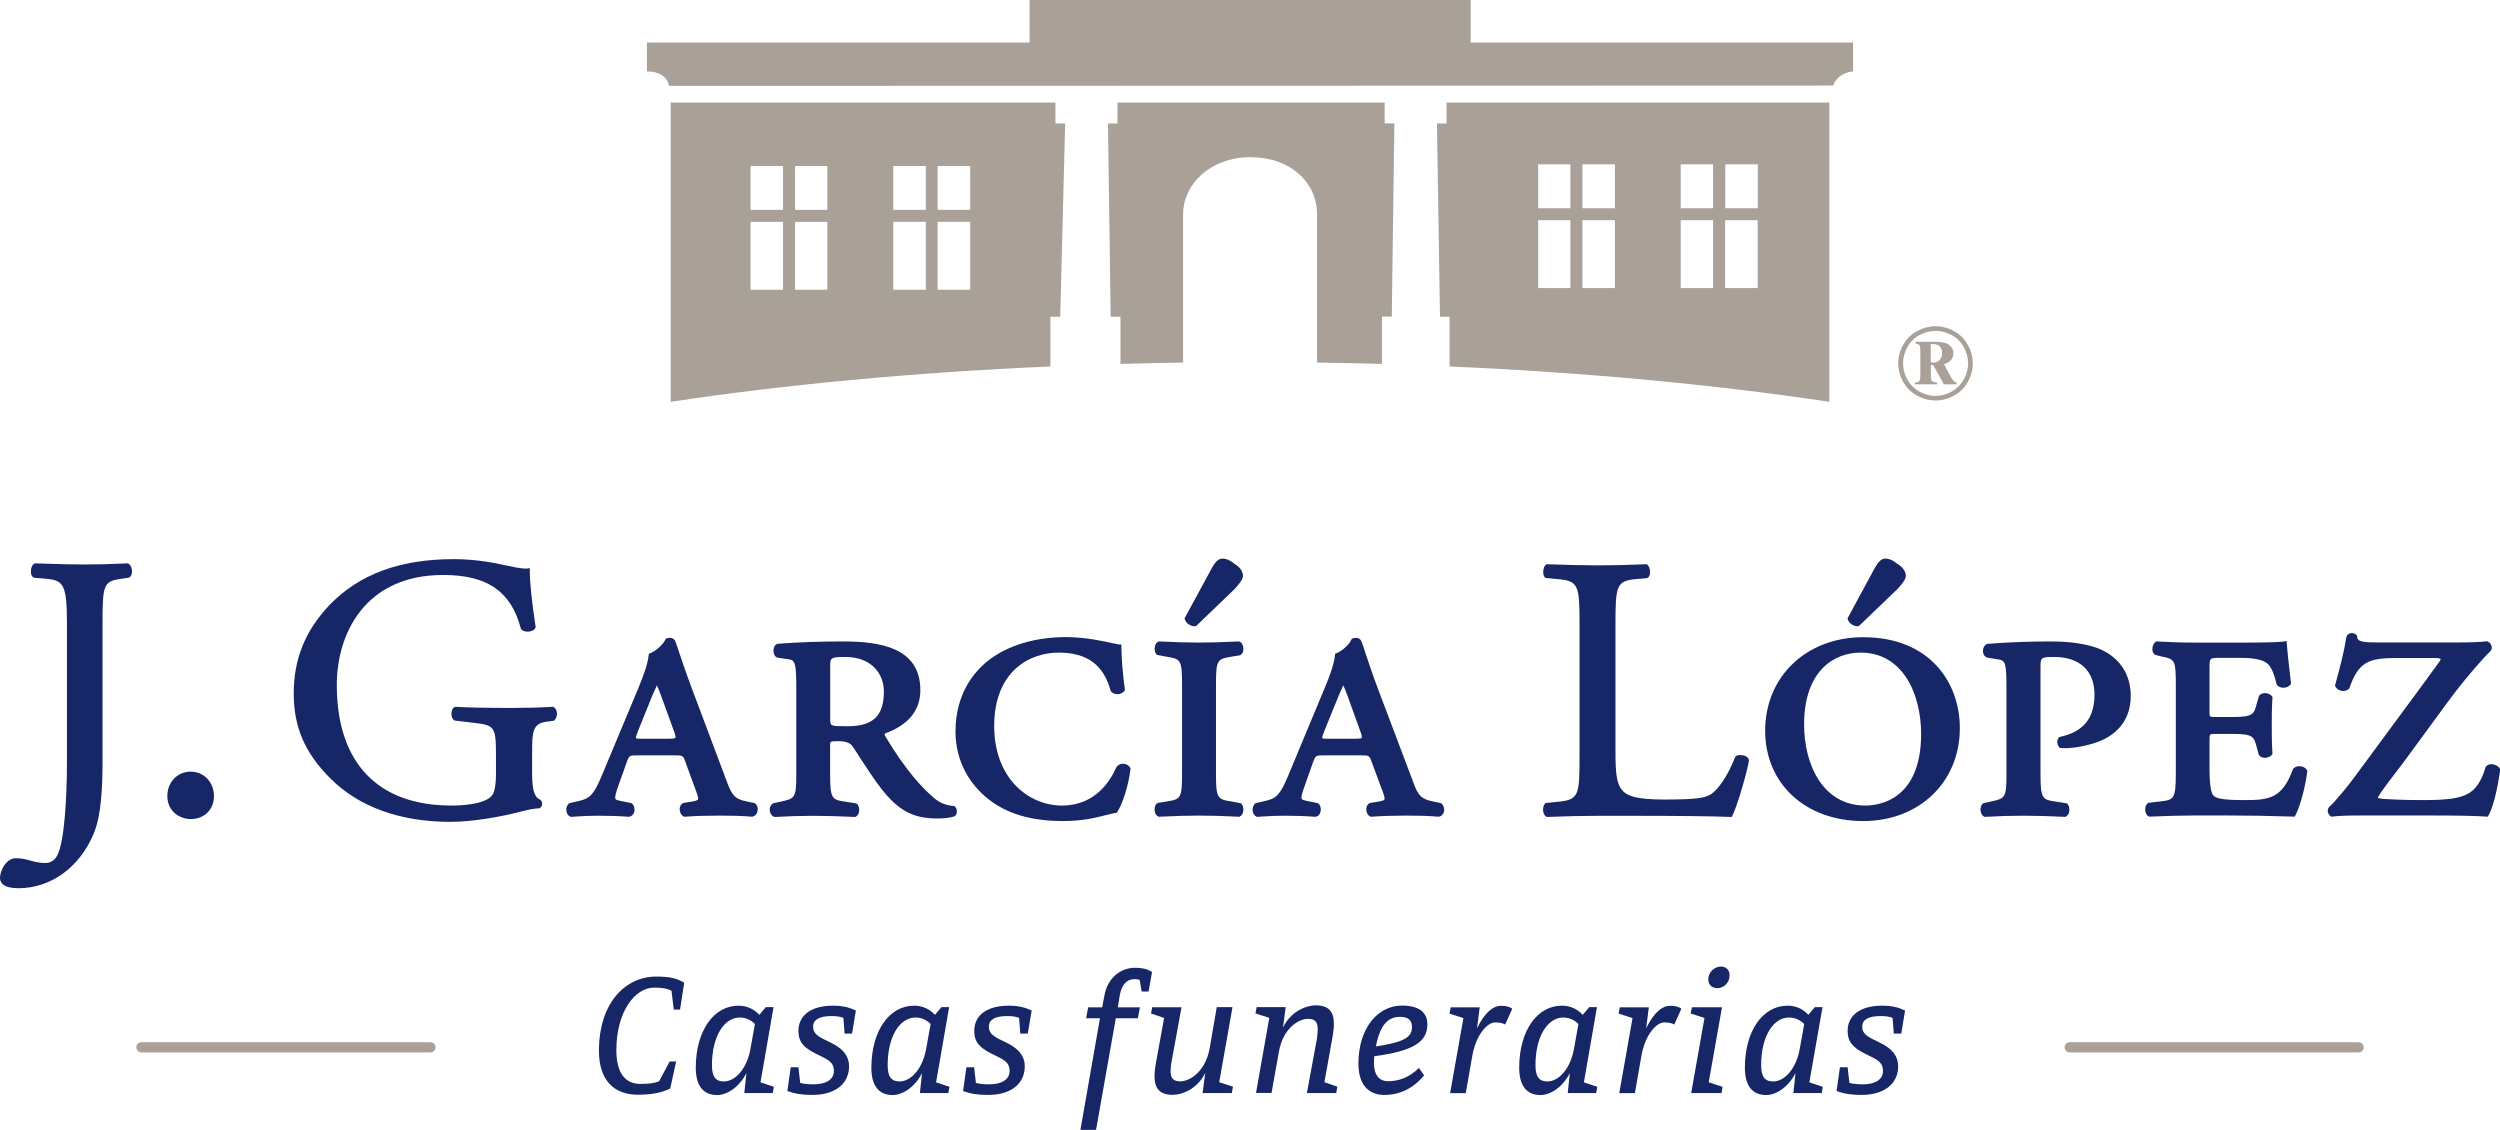 <?xml version="1.0" encoding="utf-8"?>
<!-- Generator: Adobe Illustrator 19.0.0, SVG Export Plug-In . SVG Version: 6.00 Build 0)  -->
<svg version="1.1" id="Capa_1" xmlns="http://www.w3.org/2000/svg" xmlns:xlink="http://www.w3.org/1999/xlink" x="0px" y="0px"
	 viewBox="0 0 2241 1012.7" style="enable-background:new 0 0 2241 1012.7;" xml:space="preserve">
<style type="text/css">
	.st0{clip-path:url(#SVGID_2_);fill:#A9A098;}
	.st1{clip-path:url(#SVGID_2_);fill:#162667;}
</style>
<g>
	<defs>
		<rect id="SVGID_1_" y="0" width="2241" height="1012.7"/>
	</defs>
	<clipPath id="SVGID_2_">
		<use xlink:href="#SVGID_1_"  style="overflow:visible;"/>
	</clipPath>
	<path class="st0" d="M1735,292.4c5.6,0,11.1,1.4,16.4,4.3c5.4,2.9,9.5,7,12.5,12.3c3,5.3,4.5,10.9,4.5,16.7
		c0,5.8-1.5,11.3-4.4,16.6c-2.9,5.3-7.1,9.4-12.4,12.3c-5.3,2.9-10.9,4.4-16.6,4.4c-5.8,0-11.3-1.5-16.6-4.4
		c-5.3-2.9-9.4-7-12.4-12.3c-2.9-5.3-4.4-10.8-4.4-16.6c0-5.8,1.5-11.4,4.5-16.7c3-5.4,7.2-9.5,12.5-12.3
		C1724,293.9,1729.4,292.4,1735,292.4 M1735,296.6c-4.9,0-9.6,1.3-14.3,3.7c-4.7,2.5-8.3,6.1-10.9,10.8c-2.6,4.7-3.9,9.6-3.9,14.6
		c0,5.1,1.3,9.9,3.8,14.5c2.6,4.6,6.2,8.2,10.8,10.8c4.6,2.6,9.5,3.9,14.5,3.9c5.1,0,9.9-1.3,14.5-3.9c4.6-2.6,8.2-6.2,10.8-10.8
		c2.6-4.6,3.9-9.5,3.9-14.5c0-5.1-1.3-9.9-3.9-14.6c-2.6-4.7-6.2-8.3-10.9-10.8C1744.7,297.9,1739.9,296.6,1735,296.6 M1717.2,306.4
		h17c5.7,0,9.7,0.7,12,2.1c3.2,2,4.8,4.7,4.8,8.3c0,2.2-0.7,4.2-2.1,5.9c-1.4,1.7-3.5,3-6.3,3.8l6.4,11.8c0.9,1.7,1.9,3,2.9,3.8
		c0.5,0.4,1.2,0.7,2,0.8v1.6h-11.4l-9.6-17.3h-2.1v9.3c0,2.7,0.3,4.4,1.1,5.1c0.7,0.8,2.2,1.2,4.5,1.3v1.6h-19.9v-1.6
		c1.9,0,3.2-0.3,3.7-1c0.8-0.9,1.2-2.7,1.2-5.4v-22.2c0-2.6-0.3-4.2-0.8-4.9c-0.5-0.7-1.7-1.1-3.4-1.3V306.4z M1730.7,324.8
		c1.1,0.1,1.9,0.2,2.7,0.2c2.1,0,3.8-0.8,5.3-2.3c1.4-1.6,2.2-3.6,2.2-6.2c0-2.6-0.7-4.6-2.1-6c-1.3-1.4-3.5-2.1-6.3-2.1h-1.8V324.8
		z"/>
	<path class="st0" d="M599.7,77l1043.5-0.3c0,0,3.3-11.3,17.9-12.7V38.1h-342.8V0H922.9v38.1h-343v25.9
		C598.6,64.1,599.7,77,599.7,77"/>
	<path class="st0" d="M1060.5,192.4c0-27.9,25.1-51.5,60.3-51.5c36.1,0,59.8,22.6,59.8,51.5V325c19.5,0.3,39,0.7,58.2,1.2v-42.4h8.8
		l2.3-173.2h-8.7V91.9h-239.5v18.8h-8.5l2.4,173.2h8.8v42.3c18.6-0.5,37.3-0.9,56.1-1.2V192.4z"/>
	<path class="st0" d="M941.7,283.9h8.7l4.4-173.2h-8.7V91.9H601.2v268.3c101.8-15.4,216.9-26.3,340.4-31.7V283.9z M701.9,259.7
		h-29.1v-60.8h29.1V259.7z M701.9,188.1h-29.1v-39.3h29.1V188.1z M741.6,259.7h-28.9v-60.8h28.9V259.7z M741.6,188.1h-28.9v-39.3
		h28.9V188.1z M829.9,259.7h-29.2v-60.9h29.2V259.7z M829.9,188.1h-29.2v-39.3h29.2V188.1z M869.7,259.7h-29.2v-60.9h29.2V259.7z
		 M840.5,148.8h29.2v39.3h-29.2V148.8z"/>
	<path class="st0" d="M1639.8,91.9h-343.1v18.8h-8.6l2.7,173.2h8.6v44.6c123.4,5.4,238.5,16.4,340.4,31.7V91.9z M1407.7,258.2h-28.9
		v-60.8h28.9V258.2z M1407.7,186.7h-28.9v-39.4h28.9V186.7z M1447.6,258.2h-29.1v-60.8h29.1V258.2z M1447.6,186.7h-29.1v-39.4h29.1
		V186.7z M1535.6,258.2h-29v-60.8h29V258.2z M1535.6,186.7h-29v-39.4h29V186.7z M1575.6,258.2h-29.2v-60.8h29.2V258.2z
		 M1546.5,147.3h29.2v39.4h-29.2V147.3z"/>
	<path class="st0" d="M390.4,938.8c0,2.6-2,4.6-4.5,4.6H126.9c-2.5,0-4.7-2-4.7-4.6c0-2.6,2.1-4.6,4.7-4.6h258.9
		C388.3,934.3,390.4,936.3,390.4,938.8"/>
	<path class="st0" d="M2118.8,938.8c0,2.6-2,4.6-4.5,4.6h-259c-2.5,0-4.6-2-4.6-4.6c0-2.6,2.1-4.6,4.6-4.6h259
		C2116.8,934.3,2118.8,936.3,2118.8,938.8"/>
	<path class="st1" d="M609.6,905H604l-2.1-17c-3.9-1.9-8.2-2.7-15.4-2.7c-17.8,0-34,22.2-34,56c0,20.7,8,30.3,21.5,30.3
		c7.5,0,12-0.5,16.8-2.3l9.5-17.8h5.8l-5.3,24.2c-7.9,4-17,5.6-29.1,5.6c-21.8,0-34.8-13.5-34.8-39.3c0-43.5,24.1-66.6,51.2-66.6
		c11.5,0,18.3,1.3,25.2,5.5L609.6,905z"/>
	<path class="st1" d="M692.7,979.8h-25.5l1.9-18c-5.1,10.9-16.2,19.8-26.3,19.8c-12.7,0-19.1-8.7-19.1-24.4
		c0-33.4,16.2-55.7,38.2-55.7c7.7,0,13.8,2.9,18.8,8.2l5.8-6.9h6.9l-11.7,67.4l12,4L692.7,979.8z M663.1,912.1
		c-13.6,0-24.9,16.2-24.9,42.7c0,10.6,3.4,14.6,10.7,14.6c10.4,0,20.7-11.7,23.8-29.2l4-22.3C673.1,914.2,668.4,912.1,663.1,912.1"
		/>
	<path class="st1" d="M763.8,926.5h-6.7l-1.1-14.1c-3.4-1.3-6.6-1.6-10.9-1.6c-11.2,0-16.2,3.7-16.2,9.2c0,5.1,2.1,8,10.4,12
		l5.9,2.9c10.8,5.3,15.9,12,15.9,20.9c0,16.4-13.4,25.7-32.8,25.7c-9.5,0-16-1.1-22.5-3.5l3-21.3h6.9l1.6,14c3.7,1,7.2,1.3,12,1.3
		c11.4,0,18.2-4.5,18.2-11.9c0-5.5-2.1-8.7-10-12.5l-5.9-2.9c-11.7-5.8-15.9-11.2-15.9-20.6c0-13.7,11.1-22.6,30.8-22.6
		c8.5,0,14.1,1.3,20.7,4.3L763.8,926.5z"/>
	<path class="st1" d="M850.1,979.8h-25.5l1.9-18c-5.1,10.9-16.2,19.8-26.3,19.8c-12.7,0-19.1-8.7-19.1-24.4
		c0-33.4,16.2-55.7,38.2-55.7c7.7,0,13.8,2.9,18.8,8.2l5.8-6.9h6.9l-11.7,67.4l12,4L850.1,979.8z M820.6,912.1
		c-13.6,0-24.9,16.2-24.9,42.7c0,10.6,3.4,14.6,10.7,14.6c10.4,0,20.7-11.7,23.8-29.2l4-22.3C830.6,914.2,825.9,912.1,820.6,912.1"
		/>
	<path class="st1" d="M921.3,926.5h-6.7l-1.1-14.1c-3.4-1.3-6.6-1.6-10.9-1.6c-11.2,0-16.2,3.7-16.2,9.2c0,5.1,2.1,8,10.4,12
		l5.9,2.9c10.7,5.3,15.9,12,15.9,20.9c0,16.4-13.3,25.7-32.8,25.7c-9.4,0-16.1-1.1-22.5-3.5l3-21.3h6.9l1.6,14c3.7,1,7.2,1.3,12,1.3
		c11.4,0,18.2-4.5,18.2-11.9c0-5.5-2.1-8.7-9.9-12.5l-5.9-2.9c-11.8-5.8-15.9-11.2-15.9-20.6c0-13.7,11.1-22.6,30.8-22.6
		c8.5,0,14.1,1.3,20.7,4.3L921.3,926.5z"/>
	<path class="st1" d="M1029.6,888.8h-6.2l-1.8-10.4c-1.4-0.5-2.7-0.7-4.8-0.7c-6.6,0-11.2,4.7-13,14.3L1002,903h19.8l-1.8,9.8h-19.8
		l-17.7,100h-14l17.5-100h-12.4l1.8-9.8H988l1.9-10.1c2.7-15.8,14-25.4,27.8-25.4c6.1,0,10.4,1.1,15,3.7L1029.6,888.8z"/>
	<path class="st1" d="M1104.2,979.8H1078l2.4-18.1c-6.7,14-20.2,19.7-29.2,19.7c-11.7,0-16.3-5.8-16.3-16.7c0-3.4,0.5-7.4,1.1-10.9
		l7.5-41.3l-11.7-4l1-5.6h26.3l-9,49.3c-0.5,2.7-0.8,5.9-0.8,8c0,7.1,3.1,9.1,8.8,9.1c8.2,0,22.3-8.3,26.2-29.4l6.4-37.1h14.1
		l-11.9,67.3l12.3,4L1104.2,979.8z"/>
	<path class="st1" d="M1197.8,979.8h-26.3l9.1-49.3c0.3-2.6,0.6-5.9,0.6-7.9c0-7.2-3-9.3-8.8-9.3c-8.2,0-22.3,8.3-26,29.5l-6.6,36.9
		h-13.9l11.9-67.3l-12.4-4l1.1-5.6h26l-2.4,18.3c6.7-14.1,20.2-19.9,29.4-19.9c11.7,0,16.2,5.8,16.2,16.7c0,3.4-0.5,7.4-1.1,10.9
		l-7.4,41.3l11.6,4L1197.8,979.8z"/>
	<path class="st1" d="M1231.9,946.8c-0.2,2.1-0.3,4-0.3,5.8c0,11.2,4.8,16.6,12.7,16.6c9.6,0,19.3-3.5,27.6-11.9l4.7,6.7
		c-10,11.9-22.2,17.5-35.6,17.5c-14.2,0-23.3-9.1-23.3-28.1c0-32.1,17.6-52,39-52c15.4,0,22.8,6.1,22.8,17
		C1279.4,933.8,1267.3,942.1,1231.9,946.8 M1254.8,911.5c-10.7,0-18,7.7-21.4,26.5c26.8-4,32.3-8.8,32.3-17.5
		C1265.7,914.7,1262.5,911.5,1254.8,911.5"/>
	<path class="st1" d="M1349.2,918.4c-2.1-1.3-4.8-1.9-9.1-1.9c-6.7,0-17,10.7-20.4,30.3l-5.8,33.1h-14l11.9-67.3l-12.5-4l1.1-5.6h26
		l-2.4,18.8c7.2-14.8,14.7-20.2,21.5-20.2c4.8,0,7.5,0.8,10.1,2.6L1349.2,918.4z"/>
	<path class="st1" d="M1430.8,979.8h-25.5l1.9-18c-5.1,10.9-16.2,19.8-26.3,19.8c-12.7,0-19.1-8.7-19.1-24.4
		c0-33.4,16.2-55.7,38.2-55.7c7.7,0,13.8,2.9,18.8,8.2l5.8-6.9h6.9l-11.7,67.4l12,4L1430.8,979.8z M1401.3,912.1
		c-13.6,0-24.9,16.2-24.9,42.7c0,10.6,3.4,14.6,10.7,14.6c10.4,0,20.7-11.7,23.8-29.2l4-22.3
		C1411.2,914.2,1406.5,912.1,1401.3,912.1"/>
	<path class="st1" d="M1500.8,918.4c-2.1-1.3-4.8-1.9-9.1-1.9c-6.7,0-17,10.7-20.4,30.3l-5.8,33.1h-14l11.9-67.3l-12.5-4l1.1-5.6h26
		l-2.4,18.8c7.2-14.8,14.8-20.2,21.5-20.2c4.8,0,7.5,0.8,10.1,2.6L1500.8,918.4z"/>
	<path class="st1" d="M1543.2,979.8H1516l11.9-67.3l-12.4-4l1.1-5.6h27l-11.9,67.3l12.4,4L1543.2,979.8z M1539.5,885.8
		c-5,0-8.2-3.1-8.2-8c0-6.3,5.6-11.4,11.4-11.4c4.5,0,7.7,3,7.7,7.9C1550.4,881.1,1544.9,885.8,1539.5,885.8"/>
	<path class="st1" d="M1633.1,979.8h-25.5l1.9-18c-5.1,10.9-16.2,19.8-26.3,19.8c-12.7,0-19.1-8.7-19.1-24.4
		c0-33.4,16.2-55.7,38.2-55.7c7.7,0,13.8,2.9,18.7,8.2l5.8-6.9h6.9l-11.8,67.4l12,4L1633.1,979.8z M1603.6,912.1
		c-13.6,0-24.9,16.2-24.9,42.7c0,10.6,3.4,14.6,10.8,14.6c10.4,0,20.7-11.7,23.8-29.2l4-22.3
		C1613.6,914.2,1608.9,912.1,1603.6,912.1"/>
	<path class="st1" d="M1704.3,926.5h-6.7l-1.1-14.1c-3.4-1.3-6.6-1.6-11-1.6c-11.2,0-16.2,3.7-16.2,9.2c0,5.1,2.1,8,10.4,12l5.9,2.9
		c10.8,5.3,15.9,12,15.9,20.9c0,16.4-13.4,25.7-32.8,25.7c-9.5,0-16-1.1-22.4-3.5l3-21.3h6.9l1.6,14c3.7,1,7.2,1.3,12,1.3
		c11.4,0,18.1-4.5,18.1-11.9c0-5.5-2.1-8.7-9.9-12.5l-5.9-2.9c-11.7-5.8-15.9-11.2-15.9-20.6c0-13.7,11.1-22.6,30.8-22.6
		c8.5,0,14.1,1.3,20.7,4.3L1704.3,926.5z"/>
	<path class="st1" d="M495.6,633.5l-0.5,0.1c-11.8,0.7-23.5,1-36.9,1c-21.7,0-40.2-0.4-49.7-1l-0.4,0l-0.4,0.2c-1.9,0.7-3,3.1-3,5.8
		c-0.1,1.1,0.1,4.9,2.9,6.3l16,1.9c20.5,2.3,21,3.2,21,31.9v14c0,10.6-1.6,16.7-3.2,18.8c-3.9,6-17.7,9.6-36.7,9.6
		c-66.2,0-102.8-38.4-102.8-108.2c0-45.4,25-98.5,95.4-98.5c39.6,0,60.9,14.8,69.6,48.1l0.1,0.3l0.4,0.5c1.2,1.2,3.3,1.9,5.7,1.9
		c2.5,0,5.9-0.9,6.9-3.6l0.2-0.4l-0.1-0.5c-3.5-23-5.2-39.8-5.2-50.3v-2.2l-2.1,0.4c-0.5,0.1-1.1,0.1-1.7,0.1
		c-4.1,0-11.7-1.6-17.3-2.8l-2-0.4c-5.4-1.3-24.1-5.3-44.8-5.3c-48.6,0-85.1,13.5-111.9,41.4c-21.7,23.1-31.8,48.3-31.8,79.2
		c0,29.8,10,53.2,32.6,75.7c25.4,25.7,62.6,39.2,107.8,39.2c20.8,0,46.8-4.9,62.8-9.1c5.5-1.4,12.2-3,16.6-3h0.6l0.4-0.4
		c1.1-0.8,1.8-2.1,1.9-3.4c0-1.4-0.4-2.8-1.4-3.7l-0.5-0.4c-5-1.9-7.1-8.8-7.1-22.9v-19.5c0-18.4,0.5-25.9,13.2-27.4l6.1-0.8h0.1
		l0.5-0.4c1.6-1.4,2.5-3.9,2.4-6.6c-0.3-2.4-1.3-4.3-2.9-5.2L495.6,633.5z"/>
	<path class="st1" d="M676.4,719.9l-6.1-1.3c-11.5-2.1-14.2-5.7-18.5-17.3l-31.3-83.3c-5.1-13.5-9.2-25.7-11.9-33.7l-0.3-1.1
		c-1.6-4.6-2.4-7-2.8-8c-1-3-4.3-4.3-8-2.9l-0.8,0.3l-0.3,0.7c-1.6,3.9-7.9,10-13.6,12.3l-1.1,0.4l-0.2,1.1
		c-0.7,6.8-3.4,15.4-8.9,28.8l-33.5,80.2c-7,16.7-10.7,19.7-20.2,21.9l-8.2,1.9l-0.5,0.2c-1.8,1.3-2.9,3.9-2.5,6.6
		c0.2,2.5,1.6,4.6,3.5,5.3l0.5,0.3l0.5-0.1c1.3,0,2.7-0.2,4.3-0.3h0.5c5.3-0.4,12.1-0.7,19.5-0.7c9.8,0,18.7,0.3,27.5,1l0.3-0.1
		c2.2-0.5,3.9-2.3,4.4-4.9c0.4-2.4-0.3-5.8-2.7-7.3l-10-2c-2.3-0.5-3.9-1-4.3-1.7c-0.8-1.4,0.5-5.8,1.8-9.7l8-22.4
		c2.4-7,2.6-7,10.1-7h33.1c7.5,0,7.7,0,10.1,7l8.3,22.7c1.6,4.1,3.3,8.5,2.5,9.9c-0.6,1-3.5,1.5-5.6,1.9l-7.1,1.1l-0.4,0.1
		c-2.1,1-3.5,3.4-3.2,6.3c0.3,3,1.9,5.3,4.2,6l0.4,0.1l0.2-0.1c8.8-0.7,19-1,31.3-1c11,0,19,0.2,28.9,1l0.3-0.1
		c2.3-0.5,4.1-2.5,4.5-5.3C679.7,724.4,678.8,721.3,676.4,719.9 M605.4,661.4c-0.5,0.8-4.4,0.8-6.3,0.8h-24.1c-1.1,0-4.5,0-4.9-0.5
		c-0.3-0.6,0.5-2.9,2.1-7.1l12.5-31c2.1-4.4,3.3-7.4,4.1-9.3c1.1,2.2,2.4,5.4,4,9.9l10.8,29.7C604.3,655.6,606.1,660.5,605.4,661.4"
		/>
	<path class="st1" d="M855.7,722.6l-0.7-0.1c-6.6-0.4-12.4-2.7-17.4-6.9c-9.6-8-25.2-24-43.9-55.4c-0.1-0.1-1-1.7-0.6-2.6
		c21.2-7.7,31.9-20.8,31.9-38.9c0-38.8-37.2-43.7-69.5-43.7c-19.4,0-39.2,0.6-58.5,2.1c-2.9,0.9-3.8,4.1-3.6,6.9
		c0.2,3.1,1.8,5.3,3.9,5.6l9.8,1.4c5.9,0.8,6.7,4.1,6.7,27.8v73.9c0,22.9-0.8,23.1-14.9,26.1l-5.6,1.2c-2.1,1-3.5,3.4-3.3,6.3
		c0.2,2.9,1.9,5.3,4.3,6l0.3,0.1l0.3-0.1c12.4-0.7,23.3-1,34.1-1c10.5,0,21.9,0.3,36.9,1l0.4,0.1l0.3-0.1c1.9-0.7,3.2-2.6,3.5-5.2
		c0.3-2.2-0.2-5.3-2.4-6.9l-8.8-1.4c-13.4-1.9-14.8-2.1-14.8-26v-24.7c0-3.6,0-3.7,7.8-3.7c4.2,0,9.9,0.8,12.4,4.7
		c1.5,2.4,3.2,5,5,7.6l0.6,1.1c6.4,9.7,13.4,20.6,20,29.1c15.5,19.8,28.7,26.8,50.3,26.8c6.4,0,11.6-0.7,15.3-1.9l0.4-0.2
		c1.1-0.8,1.7-2.2,1.8-3.7c0.2-1.9-0.4-3.6-1.6-4.7L855.7,722.6z M792.3,619.8c0,21.9-9.6,31.2-32.6,31.2c-15.5,0-15.5,0-15.5-6.8
		v-47.4c0-7.1,0.5-7.9,13.4-7.9C781.7,588.9,792.3,604.4,792.3,619.8"/>
	<path class="st1" d="M1006.7,684.6c-2.7,0-5,1.3-6.2,3.5c-4.4,10.2-17.7,34-48.5,34c-30.2,0-60.8-24.5-60.8-71.3
		c0-48.5,31.1-65.8,57.8-65.8c25.4,0,40.3,10.9,46.6,34.3l0.3,0.4l0.1,0.2c1.3,1.5,3.5,2.4,5.7,2.4c2.8,0,5.4-1.4,6.5-3.5l0.2-0.5
		l-0.1-0.6c-2.1-14.2-3.1-31.2-3.1-38.1v-1.9h-1.8c-0.5,0-2.7-0.4-4.9-0.9l-0.6-0.1c-8.8-2-25.4-5.6-42.3-5.6
		c-27.4,0-51.9,7.3-69.2,20.6c-13.7,10.7-29.9,30.5-29.9,64.3c0,25.6,12.3,48.8,33.9,63.6c16.1,11,36.6,16.4,62.5,16.4
		c17.8,0,29.7-3.1,38.6-5.4c3.3-0.8,6.1-1.5,8.8-2l0.7-0.1l0.5-0.7c4.5-6.6,10-22.9,11.9-38.6v-0.5l-0.3-0.5
		C1011.9,686,1009.4,684.6,1006.7,684.6"/>
	<path class="st1" d="M1104.7,588.5l6.8-1.1l0.6-0.3c2.4-1.6,2.7-4.7,2.4-6.8c-0.3-2.6-1.6-4.5-3.5-5.2l-0.4-0.2l-0.3,0.1
		c-15.2,0.7-25.5,1-35.5,1c-10.1,0-20.3-0.3-35.5-1l-0.3-0.1l-0.4,0.2c-1.9,0.6-3.1,2.6-3.5,5.2c-0.3,2.1,0,5.2,2.3,6.8l7.4,1.4
		c13.7,2.2,14.8,2.4,14.8,25.9v78.2c0,23.6-1.1,23.9-14.8,26l-6.7,1.1l-0.7,0.3c-2.3,1.5-2.7,4.7-2.3,6.9c0.3,2.5,1.6,4.5,3.5,5.2
		l0.4,0.1l0.3-0.1c14.2-0.7,24.9-1,35.5-1c10.8,0,22,0.3,35.5,1l0.3,0.1l0.4-0.1c1.9-0.7,3.2-2.7,3.5-5.2c0.3-2.2-0.1-5.4-2.4-6.9
		l-7.2-1.4c-13.8-2.1-14.9-2.4-14.9-26v-78.2C1090,590.9,1091,590.8,1104.7,588.5"/>
	<path class="st1" d="M1291.6,719.9l-6.2-1.3c-11.5-2.1-14.4-5.7-18.5-17.3l-31.5-83.3c-5.1-13.5-9.1-25.7-11.8-33.7l-0.3-1.1
		c-1.5-4.6-2.4-7-2.8-8c-1-3-4.3-4.3-7.9-2.9l-0.8,0.3l-0.4,0.7c-1.5,3.9-7.8,10-13.5,12.3l-1.1,0.4l-0.1,1.1
		c-0.7,6.8-3.3,15.5-8.9,28.8l-33.4,80.2c-7,16.7-10.6,19.7-20.3,21.9l-8.1,1.8l-0.6,0.3c-1.8,1.3-2.8,3.9-2.6,6.6
		c0.4,2.4,1.6,4.6,3.6,5.3l0.5,0.3l0.4-0.1c1.4,0,2.9-0.2,4.4-0.3h0.4c5.3-0.4,12.1-0.7,19.6-0.7c9.7,0,18.7,0.3,27.5,1l0.4-0.1
		c2.2-0.5,3.8-2.3,4.2-4.9c0.5-2.4-0.1-5.8-2.6-7.3l-10-2c-2.3-0.5-3.9-1-4.3-1.7c-0.8-1.4,0.5-5.8,1.9-9.7l7.9-22.4
		c2.5-7,2.7-7,10.2-7h33.2c7.4,0,7.5,0,9.9,7l8.4,22.7c1.6,4.1,3.3,8.5,2.6,9.9c-0.5,0.8-2.2,1.3-5.6,1.9l-7,1.1l-0.4,0.1
		c-2.2,1-3.5,3.4-3.2,6.3c0.2,3,1.8,5.3,4.1,6l0.4,0.1l0.3-0.1c8.8-0.7,18.9-1,31.2-1c11,0,19,0.2,29,1l0.3-0.1
		c2.4-0.5,4-2.5,4.5-5.3C1294.7,724.5,1294,721.3,1291.6,719.9 M1220.6,661.4c-0.5,0.8-4.5,0.8-6.3,0.8h-24.1c-1.1,0-4.5,0-4.9-0.5
		c-0.3-0.6,0.4-2.9,2.1-7.1l12.6-31c2.1-4.7,3.3-7.6,4.1-9.3c1.1,2.2,2.4,5.4,4,9.9l10.7,29.7
		C1220.5,658.3,1221.1,660.8,1220.6,661.4"/>
	<path class="st1" d="M1559.9,676.8c-1.2,0-2.8,0.2-4.1,1.2l-0.5,0.8c-6.2,16.1-15,29.2-22.2,33.5c-5.2,3-12.5,4.4-41.6,4.4
		c-25.7,0-32.8-3.6-36.6-7.5c-5.8-6.1-6.8-14.9-6.8-36.3V561c0-36.4,0.6-40.5,19.5-42l8.5-0.7l0.7-0.3h0.2c2.2-1.5,2.2-4.6,2.1-5.9
		c-0.1-2.2-1-5.1-2.9-6.2l-0.5-0.1h-0.4c-16.6,0.7-28.9,1-42.8,1c-13.4,0-24.9-0.3-45.3-1h-0.5l-0.4,0.1c-2.1,1-2.7,3.8-2.9,6.2
		c-0.2,1.6,0,4.5,2,5.9l0.3,0.1l9.3,0.9c20.3,1.6,20.9,5.1,20.9,42v116c0,36.4-0.6,39.8-19.3,41.7l-11.2,1.1l-0.4,0.5
		c-1.7,1.8-2,4.8-1.7,7c0.4,2.4,1.4,4,2.9,4.8l0.4,0.3l0.5-0.1c19.9-0.7,30.8-1,45.3-1h32.1c38.3,0,70,0.3,86.6,1h1.2l0.5-1
		c5.2-9.9,14.9-45.8,14.9-49.7C1567.6,678.2,1563.1,676.8,1559.9,676.8"/>
	<path class="st1" d="M1665,561.4c0.2,0,0.6-0.1,0.6-0.1l0.7-0.1l34.6-33.2c4.5-4.9,7.5-8.8,7.5-11.8c0-3.1-2-7.5-7.7-10.8
		c-4.6-3.8-8.2-4.7-10.4-4.7c-0.5,0-0.8,0.1-0.8,0.1c-2.9,0-5.9,2.8-9.1,8.6l-24.1,44.6l-0.2,0.3l0.2,0.7
		C1657.2,558.7,1661.6,561.4,1665,561.4"/>
	<path class="st1" d="M1670.2,571.2c-50.9,0-87.9,35.2-87.9,83.8c0,47.7,36.2,81,87.9,81c50.2,0,86.6-35,86.6-83.2
		C1756.9,612.2,1730.1,571.2,1670.2,571.2 M1672.1,722.1c-38,0-54.9-36.5-54.9-72.7c0-47.4,26.2-64.4,50.7-64.4
		c37.6,0,54.2,36.7,54.2,73.1C1722,717.5,1683.8,722.1,1672.1,722.1"/>
	<path class="st1" d="M1880.3,581c-11.5-4.1-25-6-42.5-6c-18.1,0-35.8,0.6-55.9,2.1l-0.4,0c-2.7,0.9-4,3.9-4,6.5
		c0,2.9,1.5,5.1,4,5.9l10.4,1.7c6,1.1,6.7,3.9,6.7,27.5v73.9c0,22.9-0.8,23.1-14.9,26.1l-5.4,1.1l-0.5,0.3c-2.3,1.5-2.7,4.7-2.4,6.9
		c0.5,2.6,1.7,4.5,3.5,5.2l0.4,0.1l0.5-0.1c12.3-0.7,23.1-1,34-1c10.4,0,21.9,0.3,36.8,1l0.4,0.1l0.5-0.1c1.7-0.7,3.2-2.7,3.4-5.2
		c0.3-2.2-0.1-5.3-2.3-6.9l-8.9-1.4c-13.2-1.9-14.6-2.1-14.6-26v-93.8c0-9.4,0-10,12.3-10c22.8,0,36.1,12.3,36.1,33.7
		c0,21.2-10,33.5-30.9,37.9l-0.4,0.1l-0.5,0.4c-2.2,2.2-2,6.5,0.4,9l0.4,0.5l0.7,0c1,0.1,2.1,0.2,3.5,0.2c8.3,0,19.8-2.1,29.1-5.4
		c11.4-4.1,30.2-14.7,30.2-41.6C1909.9,594,1887.3,583.6,1880.3,581"/>
	<path class="st1" d="M2061.2,686.8c-2.1,0-4.1,0.7-5.5,2.2l-0.3,0.5c-9.6,26.4-21.5,27.7-43.7,27.7c-20,0-25.3-1.6-27.7-4.2
		c-1.6-1.9-3.4-7.6-3.4-23.9V664c0-6.1,0-6.1,4.7-6.1h16.4c18.1,0,18.7,2.5,21.2,11.8l1.8,6.7l0.3,0.5c1,1.6,3.1,2.4,5.4,2.4
		c2.7,0,5.2-1.3,6.5-3.2l0.3-0.5l-0.2-0.6c-0.6-10.1-0.6-16.3-0.6-25c0-8,0-14.2,0.6-24.3l0.2-0.7l-0.3-0.4c-1.3-2-3.8-3.3-6.5-3.3
		c-2.3,0-4.3,0.9-5.4,2.4l-2.1,7.2c-2.5,9.3-3.1,11.8-21.2,11.8h-16.4c-4.7,0-4.7,0-4.7-5.1v-38.7c0-9.2,0-9.2,10.7-9.2h15.3
		c8.1,0,23.1,0,28.1,7.5c1.6,2.4,3.8,6.5,6.1,16.3l0.3,0.5l0.1,0.2c1.3,1.4,3.3,2.3,5.7,2.3c3,0,5.5-1.4,6.6-3.4l0.1-0.5l0-0.5
		c-1.9-15.5-3.5-31.5-3.8-35.5l-0.1-2.1l-2.1,0.5c-2.9,0.6-15.3,1-32,1h-49.6c-11.5,0-22.5-0.4-32.3-1l-0.6-0.1l-0.3,0.2
		c-2,1-3.3,3.5-3.4,6.3c-0.2,2.6,0.8,4.7,2.6,5.7l5.3,1.3c12.2,2.5,13.1,2.7,13.1,25.9v78.2c0,24.3-1.7,24.5-14.7,26l-9.6,1.1
		l-0.6,0.2l-0.1,0.1c-2.2,1.5-2.6,4.6-2.4,6.9c0.3,2.5,1.6,4.5,3.5,5.2l0.4,0.1l0.4-0.1c16.1-0.6,27.1-1,38.6-1h30.7
		c18.2,0,36.6,0.3,59.2,1h1.2l0.5-1c4-7.1,9-25.2,10.7-39.4v-0.4l0-0.4C2066.9,688.1,2063.9,686.8,2061.2,686.8"/>
	<path class="st1" d="M2240.8,689c-1.1-2.3-4.5-4-7.5-4c-1.8,0-3.4,0.6-4.7,1.9l-0.3,0.4l-0.2,0.2c-3.5,12.6-9.1,20.7-16.4,24.3
		c-7.4,3.9-18.4,5.4-39.2,5.4c-18.6,0-30.8-0.7-35.1-1c-5.3-0.4-5.9-1.1-5.9-1.1h-0.1c0.2-0.8,2.8-5.4,18.7-26
		c1.9-2.4,3.4-4.3,4-5.2l40.1-54.7c16.1-21.9,33.3-40.9,38.5-45.9l0.4-0.4c0.7-1.3,0.7-3,0.1-4.5c-0.7-1.6-2-2.9-3.6-3.5l-0.4-0.1
		l-0.5,0.1c-5.4,0.6-12.6,1-25.2,1h-70.8c-13.9,0-19.7-0.5-19.7-5.1v-0.5l-0.2-0.5c-0.9-1.4-2.7-2.3-4.7-2.3c-2.1,0-4,1.1-4.8,3.4
		c-2.1,13.6-5.5,26.5-10,42.9l-0.2,0.7l0.3,0.7c1.1,2.5,4,4.2,7.1,4.2c2,0,3.7-0.6,5.1-2l0.4-0.6c8.2-23.4,16.9-27,42.8-27h31.8
		c6.4,0,7.1,0.8,7.2,0.8c0,0,0.2,0.8-1.8,3.5c-1.4,2-5.4,7.4-9.6,13.1l-1.3,1.9c-4.4,5.9-9.3,12.7-11,14.9l-52.3,70.9
		c-6.9,9.6-18.9,24.1-24,28.5c-1,1.2-1.3,2.8-1.2,4.4c0.5,1.7,1.4,3.1,2.8,4l0.6,0.3l0.7-0.1c4.7-0.7,13.4-1,26.2-1h61
		c24.2,0,41.3,0.3,50.9,1l1.1,0.1l0.6-0.9c3.9-6,8.1-22.6,10.7-41.2v-0.7L2240.8,689z"/>
	<path class="st1" d="M1070.7,561.4h0.1c0.2,0,0.4-0.1,0.7-0.1l0.7-0.1l34.5-33.2c4.5-4.9,7.5-8.8,7.5-11.8c0-3.1-2-7.5-7.6-10.8
		c-4.7-3.8-8.3-4.7-10.4-4.7c-0.4,0-0.9,0.1-1,0.1c-2.9,0-5.9,2.8-9,8.6L1062,554l-0.2,0.3l0.3,0.8
		C1063,558.7,1067.4,561.4,1070.7,561.4"/>
	<path class="st1" d="M115.1,505.3l-0.5-0.3l-0.6,0c-13.9,0.7-25.2,1-37.7,1c-13.4,0-24-0.3-44.4-1l-0.6,0l-0.5,0.3
		c-2.1,1-3,3.9-3.1,6.3c-0.2,2.8,0.6,5,2.2,6l0.5,0.3l8.8,0.7c17.1,1.5,20.8,3,20.8,40.1v125.4c0,30-2.2,69.6-8.4,82.2
		c-2.5,4.9-6.1,7.3-11.2,7.3c-4.8,0-9.6-1.2-13.3-2.2c-4.6-1.4-8.8-2.1-12.9-2.1C5.4,769.3,0,780.7,0,786.9c0,4.3,2.9,9.3,16.6,9.3
		c29.1,0,55-18.9,67.5-49.2c6.9-16.7,7.8-42.3,7.8-65.2V558.7c0-35.6,1-37.8,18.2-40.1l5.5-0.8l0.5-0.3c1.6-1,2.4-3.2,2.2-6
		C118.1,509.2,117.2,506.3,115.1,505.3"/>
	<path class="st1" d="M170.9,691.7c-11.9,0-20.9,9.4-20.9,21.9c0,13.4,10.8,20.6,20.9,20.6c12.3,0,20.9-8.5,20.9-20.6
		C191.7,701.1,182.8,691.7,170.9,691.7"/>
</g>
</svg>
